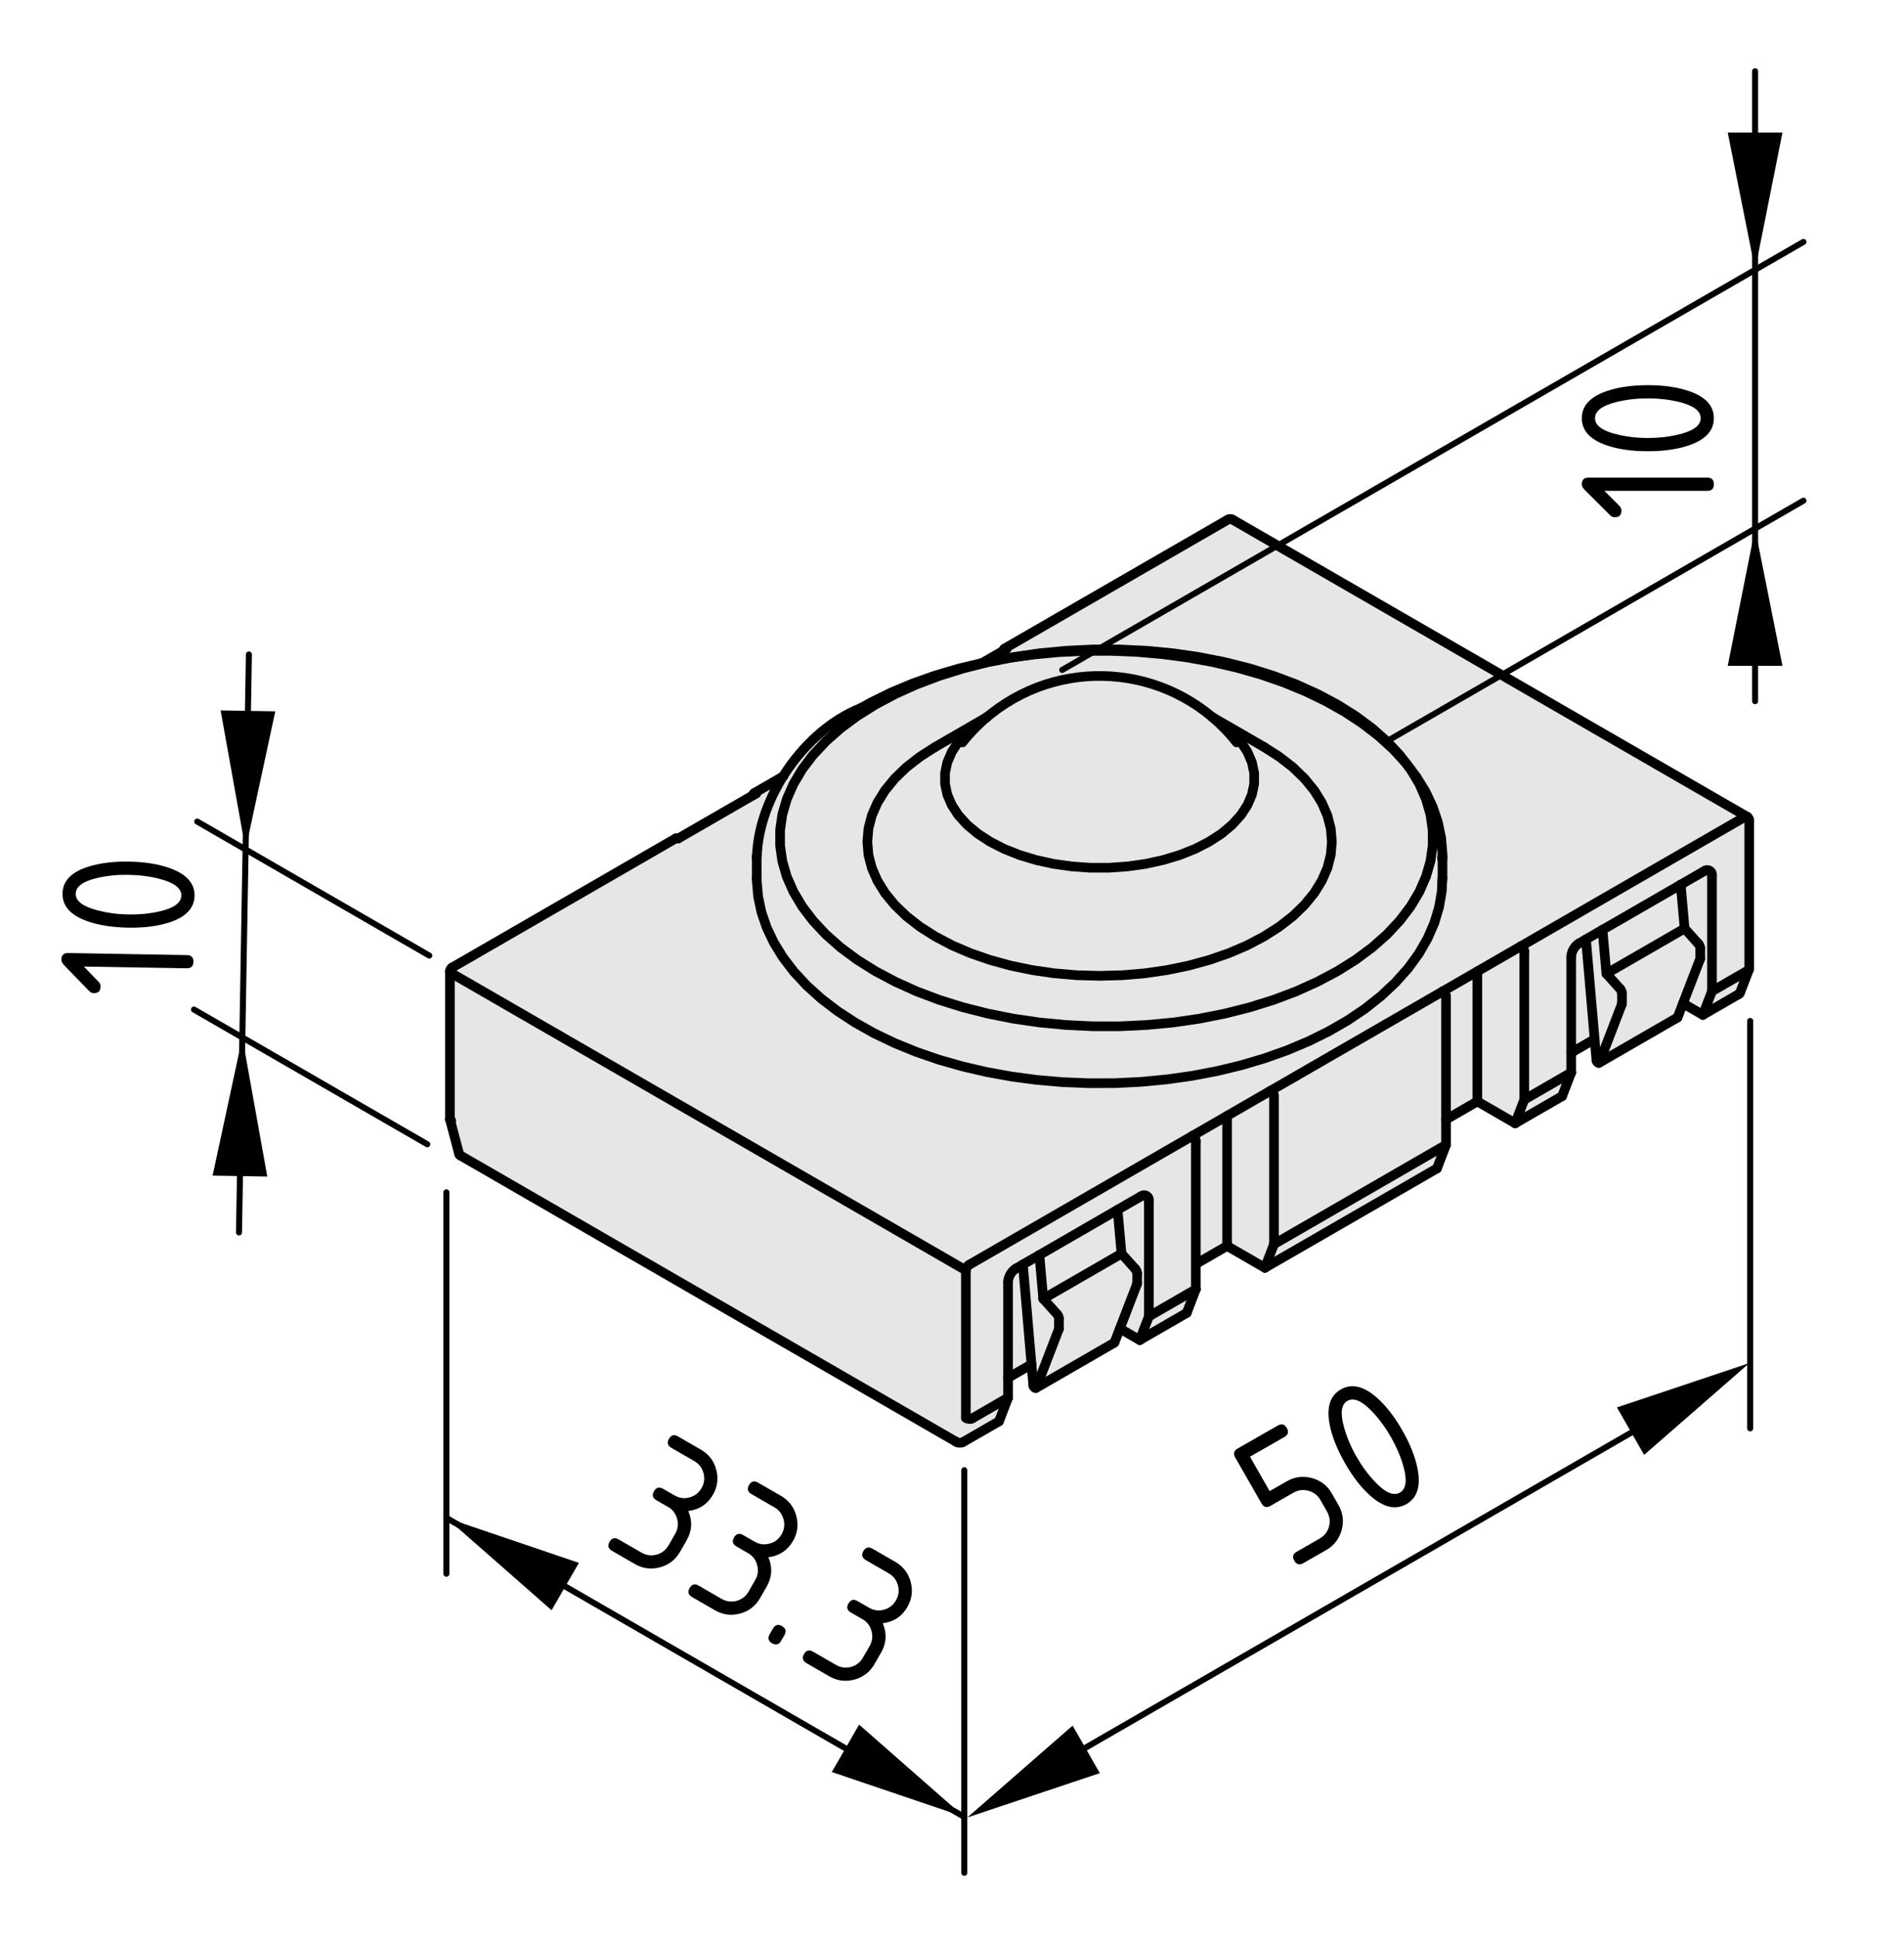 <?xml version="1.0" encoding="UTF-8"?>
<svg xmlns="http://www.w3.org/2000/svg" version="1.1" viewBox="0 0 78.984 80.385">
  <!-- Generator: Adobe Illustrator 29.2.0, SVG Export Plug-In . SVG Version: 2.1.0 Build 108)  -->
  <defs>
    <style>
      .st0 {
        stroke-width: .25px;
      }

      .st0, .st1 {
        fill: none;
        stroke: #000;
        stroke-linecap: round;
        stroke-linejoin: round;
      }

      .st2 {
        fill: #e6e6e6;
      }

      .st1 {
        stroke-width: .4px;
      }
    </style>
  </defs>
  <g id="Ebene_2">
    <path class="st2" d="M19.061,47.92l-.379-1.255v-6.394l13.721-7.999s1.109-1.959,3.474-3.039c2.365-1.079,3.416-1.431,4.262-1.576.847-.145.876-.321.876-.321l9.983-5.896,21.517,12.494.059,6.335-.409.993-1.518.816-.876-.467-.232.643-3.183,1.81-.204-.175-.059-.788-.934.584-.029.879-.409,1.022-1.897,1.02-1.605-.933-1.255.788v1.051l-.351.993-7.123,4.058-1.635-.934-1.256.758v1.197l-.409.964-1.926,1.051-.847-.438-.205.555-3.24,1.84-.175-.204-.059-.701-.934.555v.847l-.409.992-1.576.788-20.757-11.911Z"/>
  </g>
  <g id="Ebene_1">
    <g id="LWPOLYLINE">
      <polyline class="st1" points="59.827 35.631 59.838 35.406 59.784 34.751 59.649 34.101 59.433 33.463 59.137 32.836 58.761 32.224 58.309 31.631 57.781 31.06 57.18 30.515 56.511 30.001 55.777 29.518 54.985 29.073 54.139 28.666 53.243 28.298 52.304 27.974 51.327 27.695 50.318 27.46 49.282 27.271 48.226 27.13 47.155 27.037 46.076 26.992 44.994 26.995 43.915 27.047 42.846 27.148 41.793 27.296 40.761 27.492 39.757 27.732 38.785 28.019 37.853 28.35 36.964 28.722 36.124 29.136 35.71 29.366"/>
    </g>
    <g id="ARC">
      <path class="st1" d="M35.71,29.366c-2.326.922-4.25,3.68-4.313,6.181"/>
    </g>
    <g id="LINE">
      <line class="st1" x1="31.392" y1="35.508" x2="31.392" y2="36.408"/>
    </g>
    <g id="LINE1" data-name="LINE">
      <line class="st1" x1="59.839" y1="36.408" x2="59.839" y2="35.508"/>
    </g>
    <g id="LWPOLYLINE1" data-name="LWPOLYLINE">
      <polyline class="st1" points="31.396 36.445 31.393 36.525 31.449 37.18 31.586 37.829 31.804 38.467 32.102 39.093 32.478 39.705 32.932 40.298 33.462 40.869 34.064 41.413 34.735 41.927 35.47 42.408 36.264 42.853 37.112 43.259 38.008 43.625 38.948 43.948 39.926 44.227 40.936 44.461 41.972 44.649 43.028 44.789 44.1 44.881 45.179 44.925 46.262 44.921 47.34 44.867 48.408 44.765 49.461 44.616 50.492 44.42 51.496 44.177 52.466 43.889 53.399 43.557 54.286 43.183 55.125 42.769 55.91 42.316 56.636 41.826 57.298 41.3 57.891 40.744 58.412 40.16 58.856 39.55 59.22 38.921 59.5 38.276 59.697 37.623 59.81 36.964 59.827 36.529"/>
    </g>
    <g id="LINE2" data-name="LINE">
      <line class="st1" x1="52.43" y1="30.976" x2="50.282" y2="29.736"/>
    </g>
    <g id="LINE3" data-name="LINE">
      <line class="st1" x1="40.947" y1="29.736" x2="38.801" y2="30.976"/>
    </g>
    <g id="ARC1" data-name="ARC">
      <path class="st1" d="M51.302,30.789c-2.482-3.142-7.041-3.676-10.182-1.193-.355.263-.931.838-1.192,1.193"/>
    </g>
    <g id="LINE4" data-name="LINE">
      <line class="st1" x1="42.976" y1="57.563" x2="46.22" y2="55.69"/>
    </g>
    <g id="ARC2" data-name="ARC">
      <path class="st1" d="M18.757,40.126c-.054.027-.095.099-.092.159"/>
    </g>
    <g id="LINE5" data-name="LINE">
      <line class="st1" x1="18.665" y1="40.285" x2="18.665" y2="46.422"/>
    </g>
    <g id="LINE6" data-name="LINE">
      <line class="st1" x1="28.036" y1="34.769" x2="18.757" y2="40.126"/>
    </g>
    <g id="LINE7" data-name="LINE">
      <line class="st1" x1="18.667" y1="46.432" x2="19.047" y2="47.861"/>
    </g>
    <g id="LINE8" data-name="LINE">
      <line class="st1" x1="66.335" y1="44.078" x2="69.579" y2="42.205"/>
    </g>
    <g id="ARC3" data-name="ARC">
      <path class="st1" d="M72.565,34.029c.004-.06-.038-.131-.092-.159"/>
    </g>
    <g id="LINE9" data-name="LINE">
      <line class="st1" x1="72.565" y1="40.166" x2="72.565" y2="34.029"/>
    </g>
    <g id="LINE10" data-name="LINE">
      <line class="st1" x1="72.473" y1="33.87" x2="51.125" y2="21.547"/>
    </g>
    <g id="LINE11" data-name="LINE">
      <line class="st1" x1="32.502" y1="32.191" x2="31.28" y2="32.896"/>
    </g>
    <g id="LINE12" data-name="LINE">
      <line class="st1" x1="72.18" y1="41.179" x2="72.56" y2="40.195"/>
    </g>
    <g id="LINE13" data-name="LINE">
      <line class="st1" x1="50.942" y1="21.547" x2="41.662" y2="26.903"/>
    </g>
    <g id="ARC4" data-name="ARC">
      <path class="st1" d="M51.125,21.547c-.051-.033-.133-.033-.184,0"/>
    </g>
    <g id="LINE14" data-name="LINE">
      <line class="st1" x1="31.392" y1="35.508" x2="31.392" y2="35.543"/>
    </g>
    <g id="LINE15" data-name="LINE">
      <line class="st1" x1="59.837" y1="35.619" x2="59.839" y2="35.508"/>
    </g>
    <g id="LINE16" data-name="LINE">
      <line class="st1" x1="31.392" y1="36.408" x2="31.392" y2="36.442"/>
    </g>
    <g id="LINE17" data-name="LINE">
      <line class="st1" x1="59.837" y1="36.518" x2="59.839" y2="36.408"/>
    </g>
    <g id="LWPOLYLINE2" data-name="LWPOLYLINE">
      <polyline class="st1" points="38.802 30.976 38.167 31.381 37.604 31.818 37.117 32.287 36.713 32.781 36.395 33.295 36.165 33.824 36.026 34.364 35.98 34.909 36.026 35.454 36.165 35.994 36.395 36.523 36.713 37.037 37.117 37.531 37.604 38 38.167 38.437 38.802 38.841 39.503 39.209 40.262 39.534 41.073 39.814 41.928 40.048 42.817 40.232 43.735 40.365 44.671 40.445 45.615 40.471 46.56 40.445 47.495 40.365 48.412 40.232 49.302 40.048 50.157 39.814 50.968 39.534 51.728 39.209 52.428 38.841 53.063 38.437 53.627 38 54.113 37.531 54.518 37.037 54.835 36.523 55.066 35.994 55.204 35.454 55.25 34.909 55.204 34.364 55.066 33.824 54.835 33.295 54.518 32.781 54.113 32.287 53.627 31.818 53.063 31.381 52.43 30.976"/>
    </g>
    <g id="LWPOLYLINE3" data-name="LWPOLYLINE">
      <polyline class="st1" points="40.939 29.744 40.559 30 40.118 30.368 39.757 30.764 39.483 31.183 39.297 31.618 39.203 32.062 39.203 32.51 39.297 32.955 39.483 33.389 39.757 33.808 40.118 34.205 40.559 34.574 41.073 34.908 41.653 35.206 42.292 35.46 42.979 35.668 43.704 35.827 44.457 35.933 45.228 35.988 46.003 35.988 46.774 35.933 47.526 35.827 48.251 35.668 48.939 35.46 49.576 35.206 50.157 34.908 50.672 34.574 51.112 34.205 51.473 33.808 51.748 33.389 51.933 32.955 52.027 32.51 52.027 32.062 51.933 31.618 51.748 31.183 51.473 30.764 51.112 30.368 50.672 30 50.292 29.744"/>
    </g>
    <g id="ELLIPSE">
      <path class="st1" d="M40.067,58.801c.071.056.188.068.26.026h0"/>
    </g>
    <g id="ARC5" data-name="ARC">
      <path class="st1" d="M49.606,47.327c.001-.083-.058-.184-.13-.225"/>
    </g>
    <g id="LINE18" data-name="LINE">
      <line class="st1" x1="19.105" y1="47.925" x2="39.681" y2="59.804"/>
    </g>
    <g id="LINE19" data-name="LINE">
      <line class="st1" x1="49.606" y1="53.471" x2="47.659" y2="54.595"/>
    </g>
    <g id="LINE20" data-name="LINE">
      <line class="st1" x1="47.659" y1="49.799" x2="47.659" y2="54.595"/>
    </g>
    <g id="ARC6" data-name="ARC">
      <path class="st1" d="M47.659,49.799c.018-.109-.057-.212-.166-.23-.05-.011-.121.008-.159.042"/>
    </g>
    <g id="LINE21" data-name="LINE">
      <line class="st1" x1="46.361" y1="50.173" x2="47.334" y2="49.612"/>
    </g>
    <g id="LINE22" data-name="LINE">
      <line class="st1" x1="43.117" y1="52.048" x2="46.361" y2="50.173"/>
    </g>
    <g id="LINE23" data-name="LINE">
      <line class="st1" x1="42.144" y1="52.609" x2="43.117" y2="52.048"/>
    </g>
    <g id="ARC7" data-name="ARC">
      <path class="st1" d="M42.144,52.609c-.181.102-.326.353-.325.561"/>
    </g>
    <g id="LINE24" data-name="LINE">
      <line class="st1" x1="41.818" y1="53.171" x2="41.818" y2="57.966"/>
    </g>
    <g id="LINE25" data-name="LINE">
      <line class="st1" x1="41.818" y1="57.966" x2="40.327" y2="58.828"/>
    </g>
    <g id="LINE26" data-name="LINE">
      <line class="st1" x1="49.606" y1="47.327" x2="49.606" y2="53.471"/>
    </g>
    <g id="LINE27" data-name="LINE">
      <line class="st1" x1="31.372" y1="32.905" x2="28.128" y2="34.778"/>
    </g>
    <g id="LINE28" data-name="LINE">
      <line class="st1" x1="40.743" y1="27.496" x2="41.754" y2="26.912"/>
    </g>
    <g id="LINE29" data-name="LINE">
      <line class="st1" x1="59.859" y1="41.109" x2="63.103" y2="39.236"/>
    </g>
    <g id="LINE30" data-name="LINE">
      <line class="st1" x1="52.72" y1="45.229" x2="49.476" y2="47.102"/>
    </g>
    <g id="LWPOLYLINE4" data-name="LWPOLYLINE">
      <polyline class="st1" points="42.99 57.545 42.98 57.56 42.964 57.567 42.943 57.565 42.922 57.553 42.901 57.535 42.883 57.509 42.871 57.482 42.865 57.454"/>
    </g>
    <g id="LINE31" data-name="LINE">
      <line class="st1" x1="42.865" y1="57.454" x2="42.432" y2="52.442"/>
    </g>
    <g id="LINE32" data-name="LINE">
      <line class="st1" x1="43.117" y1="52.048" x2="43.278" y2="53.864"/>
    </g>
    <g id="LINE33" data-name="LINE">
      <line class="st1" x1="43.278" y1="53.864" x2="43.854" y2="54.505"/>
    </g>
    <g id="ARC8" data-name="ARC">
      <path class="st1" d="M43.928,54.683c.001-.058-.033-.139-.074-.179"/>
    </g>
    <g id="LINE34" data-name="LINE">
      <line class="st1" x1="43.928" y1="54.683" x2="43.928" y2="55.086"/>
    </g>
    <g id="ARC9" data-name="ARC">
      <path class="st1" d="M43.92,55.132c.005-.012.009-.034.008-.047"/>
    </g>
    <g id="LINE35" data-name="LINE">
      <line class="st1" x1="43.92" y1="55.132" x2="42.99" y2="57.545"/>
    </g>
    <g id="LINE36" data-name="LINE">
      <line class="st1" x1="43.278" y1="53.864" x2="46.524" y2="51.991"/>
    </g>
    <g id="LINE37" data-name="LINE">
      <line class="st1" x1="46.361" y1="50.173" x2="46.524" y2="51.991"/>
    </g>
    <g id="LINE38" data-name="LINE">
      <line class="st1" x1="46.524" y1="51.991" x2="47.098" y2="52.631"/>
    </g>
    <g id="ARC10" data-name="ARC">
      <path class="st1" d="M47.172,52.81c.001-.058-.033-.14-.074-.179"/>
    </g>
    <g id="LINE39" data-name="LINE">
      <line class="st1" x1="47.172" y1="52.81" x2="47.172" y2="53.213"/>
    </g>
    <g id="LINE40" data-name="LINE">
      <line class="st1" x1="42.79" y1="56.582" x2="41.818" y2="57.142"/>
    </g>
    <g id="ARC11" data-name="ARC">
      <path class="st1" d="M47.165,53.259c.004-.012.008-.034.007-.047"/>
    </g>
    <g id="LINE41" data-name="LINE">
      <line class="st1" x1="47.165" y1="53.259" x2="46.234" y2="55.672"/>
    </g>
    <g id="ELLIPSE1" data-name="ELLIPSE">
      <path class="st1" d="M39.681,59.804c.076.043.196.046.268.004h0"/>
    </g>
    <g id="LINE42" data-name="LINE">
      <line class="st1" x1="41.442" y1="58.947" x2="39.948" y2="59.808"/>
    </g>
    <g id="LINE43" data-name="LINE">
      <line class="st1" x1="41.442" y1="58.947" x2="41.818" y2="57.966"/>
    </g>
    <g id="LINE44" data-name="LINE">
      <line class="st1" x1="47.659" y1="54.595" x2="47.281" y2="55.576"/>
    </g>
    <g id="LINE45" data-name="LINE">
      <line class="st1" x1="47.281" y1="55.576" x2="46.456" y2="55.099"/>
    </g>
    <g id="LWPOLYLINE5" data-name="LWPOLYLINE">
      <polyline class="st1" points="46.234 55.672 46.224 55.687 46.22 55.69"/>
    </g>
    <g id="ARC12" data-name="ARC">
      <path class="st1" d="M52.85,45.454c.001-.083-.057-.184-.13-.225"/>
    </g>
    <g id="ARC13" data-name="ARC">
      <path class="st1" d="M59.987,41.334c.001-.084-.057-.184-.129-.225"/>
    </g>
    <g id="LINE46" data-name="LINE">
      <line class="st1" x1="52.85" y1="51.598" x2="52.472" y2="52.579"/>
    </g>
    <g id="LINE47" data-name="LINE">
      <line class="st1" x1="50.903" y1="46.278" x2="50.903" y2="51.673"/>
    </g>
    <g id="LINE48" data-name="LINE">
      <line class="st1" x1="52.85" y1="45.454" x2="52.85" y2="51.598"/>
    </g>
    <g id="LINE49" data-name="LINE">
      <line class="st1" x1="52.472" y1="52.579" x2="50.903" y2="51.673"/>
    </g>
    <g id="LINE50" data-name="LINE">
      <line class="st1" x1="59.987" y1="47.478" x2="52.85" y2="51.598"/>
    </g>
    <g id="LINE51" data-name="LINE">
      <line class="st1" x1="59.987" y1="41.334" x2="59.987" y2="47.478"/>
    </g>
    <g id="LINE52" data-name="LINE">
      <line class="st1" x1="50.903" y1="51.673" x2="49.606" y2="52.423"/>
    </g>
    <g id="LINE53" data-name="LINE">
      <line class="st1" x1="49.228" y1="54.452" x2="49.606" y2="53.471"/>
    </g>
    <g id="LINE54" data-name="LINE">
      <line class="st1" x1="49.228" y1="54.452" x2="47.281" y2="55.576"/>
    </g>
    <g id="LINE55" data-name="LINE">
      <line class="st1" x1="59.987" y1="47.478" x2="59.61" y2="48.459"/>
    </g>
    <g id="LINE56" data-name="LINE">
      <line class="st1" x1="59.61" y1="48.459" x2="52.472" y2="52.579"/>
    </g>
    <g id="ELLIPSE2" data-name="ELLIPSE">
      <path class="st1" d="M18.665,46.422c-.002.019.022.045.054.056"/>
    </g>
    <g id="ARC14" data-name="ARC">
      <path class="st1" d="M28.128,34.778c-.023-.018-.065-.022-.092-.009"/>
    </g>
    <g id="LINE57" data-name="LINE">
      <line class="st1" x1="62.855" y1="46.586" x2="63.232" y2="45.605"/>
    </g>
    <g id="LINE58" data-name="LINE">
      <line class="st1" x1="61.286" y1="40.285" x2="61.286" y2="45.679"/>
    </g>
    <g id="ARC15" data-name="ARC">
      <path class="st1" d="M63.232,39.461c.001-.083-.057-.184-.129-.225"/>
    </g>
    <g id="LINE59" data-name="LINE">
      <line class="st1" x1="63.232" y1="39.461" x2="63.232" y2="45.605"/>
    </g>
    <g id="LINE60" data-name="LINE">
      <line class="st1" x1="61.286" y1="45.679" x2="62.855" y2="46.586"/>
    </g>
    <g id="LINE61" data-name="LINE">
      <line class="st1" x1="72.511" y1="40.248" x2="71.019" y2="41.109"/>
    </g>
    <g id="LINE62" data-name="LINE">
      <line class="st1" x1="71.019" y1="36.314" x2="71.019" y2="41.109"/>
    </g>
    <g id="ARC16" data-name="ARC">
      <path class="st1" d="M71.019,36.314c.018-.109-.057-.212-.166-.231-.049-.01-.121.009-.158.043"/>
    </g>
    <g id="LINE63" data-name="LINE">
      <line class="st1" x1="70.694" y1="36.127" x2="69.721" y2="36.689"/>
    </g>
    <g id="LINE64" data-name="LINE">
      <line class="st1" x1="69.721" y1="36.689" x2="66.477" y2="38.562"/>
    </g>
    <g id="LINE65" data-name="LINE">
      <line class="st1" x1="66.477" y1="38.562" x2="65.503" y2="39.124"/>
    </g>
    <g id="ARC17" data-name="ARC">
      <path class="st1" d="M65.503,39.124c-.181.103-.326.354-.324.562"/>
    </g>
    <g id="LINE66" data-name="LINE">
      <line class="st1" x1="65.179" y1="39.685" x2="65.179" y2="44.481"/>
    </g>
    <g id="LINE67" data-name="LINE">
      <line class="st1" x1="65.179" y1="44.481" x2="63.232" y2="45.605"/>
    </g>
    <g id="LINE68" data-name="LINE">
      <line class="st1" x1="59.987" y1="46.429" x2="61.286" y2="45.679"/>
    </g>
    <g id="LWPOLYLINE6" data-name="LWPOLYLINE">
      <polyline class="st1" points="66.351 44.059 66.34 44.075 66.323 44.082 66.303 44.08 66.281 44.068 66.261 44.049 66.243 44.024 66.231 43.997 66.225 43.969"/>
    </g>
    <g id="LINE69" data-name="LINE">
      <line class="st1" x1="66.225" y1="43.969" x2="65.791" y2="38.957"/>
    </g>
    <g id="LINE70" data-name="LINE">
      <line class="st1" x1="66.477" y1="38.562" x2="66.639" y2="40.379"/>
    </g>
    <g id="LINE71" data-name="LINE">
      <line class="st1" x1="66.639" y1="40.379" x2="67.213" y2="41.019"/>
    </g>
    <g id="ARC18" data-name="ARC">
      <path class="st1" d="M67.287,41.199c.001-.059-.033-.141-.074-.18"/>
    </g>
    <g id="LINE72" data-name="LINE">
      <line class="st1" x1="67.287" y1="41.199" x2="67.287" y2="41.6"/>
    </g>
    <g id="ARC19" data-name="ARC">
      <path class="st1" d="M67.279,41.647c.006-.012.01-.034.008-.047"/>
    </g>
    <g id="LINE73" data-name="LINE">
      <line class="st1" x1="67.279" y1="41.647" x2="66.351" y2="44.059"/>
    </g>
    <g id="ELLIPSE3" data-name="ELLIPSE">
      <path class="st1" d="M19.047,47.861c.003.021.03.051.058.065"/>
    </g>
    <g id="LINE74" data-name="LINE">
      <line class="st1" x1="69.721" y1="36.689" x2="69.883" y2="38.506"/>
    </g>
    <g id="LINE75" data-name="LINE">
      <line class="st1" x1="69.883" y1="38.506" x2="66.639" y2="40.379"/>
    </g>
    <g id="LINE76" data-name="LINE">
      <line class="st1" x1="69.883" y1="38.506" x2="70.457" y2="39.146"/>
    </g>
    <g id="ARC20" data-name="ARC">
      <path class="st1" d="M70.531,39.326c.001-.059-.033-.14-.074-.18"/>
    </g>
    <g id="LINE77" data-name="LINE">
      <line class="st1" x1="70.531" y1="39.326" x2="70.531" y2="39.727"/>
    </g>
    <g id="LINE78" data-name="LINE">
      <line class="st1" x1="65.179" y1="43.657" x2="66.15" y2="43.097"/>
    </g>
    <g id="LINE79" data-name="LINE">
      <line class="st1" x1="65.179" y1="44.481" x2="64.801" y2="45.462"/>
    </g>
    <g id="LINE80" data-name="LINE">
      <line class="st1" x1="64.801" y1="45.462" x2="62.855" y2="46.586"/>
    </g>
    <g id="ARC21" data-name="ARC">
      <path class="st1" d="M70.525,39.774c.005-.012.009-.034.007-.047"/>
    </g>
    <g id="LINE81" data-name="LINE">
      <line class="st1" x1="70.525" y1="39.774" x2="69.595" y2="42.186"/>
    </g>
    <g id="LINE82" data-name="LINE">
      <line class="st1" x1="70.641" y1="42.09" x2="71.019" y2="41.109"/>
    </g>
    <g id="LINE83" data-name="LINE">
      <line class="st1" x1="69.816" y1="41.614" x2="70.641" y2="42.09"/>
    </g>
    <g id="LWPOLYLINE7" data-name="LWPOLYLINE">
      <polyline class="st1" points="69.595 42.186 69.584 42.202 69.579 42.205"/>
    </g>
    <g id="ARC22" data-name="ARC">
      <path class="st1" d="M31.372,32.905c-.034-.028-.085-.022-.113.012-.014.015-.021.044-.017.064"/>
    </g>
    <g id="ELLIPSE4" data-name="ELLIPSE">
      <path class="st1" d="M72.511,40.248c.032-.016.057-.053.054-.082"/>
    </g>
    <g id="LINE84" data-name="LINE">
      <line class="st1" x1="72.133" y1="41.228" x2="70.641" y2="42.09"/>
    </g>
    <g id="ELLIPSE5" data-name="ELLIPSE">
      <path class="st1" d="M72.133,41.228c.021-.01.043-.033.047-.049"/>
    </g>
    <g id="ARC23" data-name="ARC">
      <path class="st1" d="M41.754,26.912c-.034-.027-.084-.023-.112.012-.014.015-.021.043-.018.062"/>
    </g>
    <g id="LINE85" data-name="LINE">
      <line class="st1" x1="40.067" y1="52.683" x2="18.719" y2="40.359"/>
    </g>
    <g id="LINE86" data-name="LINE">
      <line class="st1" x1="40.067" y1="58.801" x2="40.067" y2="52.683"/>
    </g>
    <g id="ARC24" data-name="ARC">
      <path class="st1" d="M40.197,52.459c-.072.041-.131.142-.13.225"/>
    </g>
    <g id="LINE87" data-name="LINE">
      <line class="st1" x1="40.197" y1="52.459" x2="49.476" y2="47.102"/>
    </g>
    <g id="LINE88" data-name="LINE">
      <line class="st1" x1="52.72" y1="45.229" x2="59.859" y2="41.109"/>
    </g>
    <g id="LINE89" data-name="LINE">
      <line class="st1" x1="63.103" y1="39.236" x2="72.382" y2="33.879"/>
    </g>
    <g id="ARC25" data-name="ARC">
      <path class="st1" d="M72.473,33.87c-.026-.014-.067-.01-.091.009"/>
    </g>
    <g id="LWPOLYLINE8" data-name="LWPOLYLINE">
      <polyline class="st1" points="36.317 29.22 35.559 29.695 34.871 30.205 34.259 30.746 33.726 31.314 33.276 31.906 32.913 32.518 32.638 33.144 32.453 33.783 32.361 34.426 32.361 35.073 32.453 35.716 32.638 36.355 32.913 36.981 33.276 37.592 33.726 38.184 34.259 38.754 34.871 39.295 35.559 39.804 36.317 40.279 37.141 40.716 38.025 41.115 38.962 41.468 39.947 41.775 40.972 42.035 42.031 42.246 43.116 42.404 44.221 42.509 45.336 42.563 46.456 42.563 47.572 42.509 48.677 42.404 49.762 42.246 50.821 42.035 51.847 41.775 52.831 41.468 53.769 41.115 54.651 40.716 55.476 40.279 56.234 39.804 56.921 39.295 57.534 38.754 58.067 38.184 58.517 37.592 58.881 36.981 59.155 36.355 59.34 35.716 59.432 35.073 59.432 34.426 59.34 33.783 59.155 33.144 58.881 32.518 58.517 31.906 58.067 31.314 57.534 30.746 56.921 30.205 56.234 29.695 55.476 29.22 54.651 28.782 53.769 28.384 52.831 28.031 51.847 27.723 50.821 27.464 49.762 27.254 48.677 27.095 47.572 26.989 46.456 26.935 45.336 26.935 44.221 26.989 43.116 27.095 42.031 27.254 40.972 27.464 39.947 27.723 38.962 28.031 38.025 28.384 37.141 28.782 36.317 29.22"/>
    </g>
  </g>
  <g id="Bemassung">
    <g id="MTEXT">
      <g>
        <path d="M52.331,62.349l-1.09-1.902c-.09-.157-.057-.282.102-.373l1.664-.953c.158-.09.283-.057.374.102.091.16.058.283-.101.374l-1.427.817.816,1.426.713-.408c.329-.188.676-.232,1.042-.133.365.101.641.314.827.641l.272.477c.188.328.232.675.133,1.04-.102.364-.314.642-.641.828l-.951.544c-.158.092-.283.057-.373-.101-.092-.159-.058-.284.102-.374l.95-.545c.199-.114.329-.279.388-.496.059-.218.031-.426-.082-.625l-.273-.477c-.112-.196-.278-.324-.497-.384-.22-.06-.427-.032-.624.08l-.951.544c-.158.092-.283.058-.373-.102Z"/>
        <path d="M58.172,59.32c.325.567.536,1.097.632,1.59.143.722-.01,1.211-.459,1.469-.449.257-.948.142-1.498-.344-.375-.333-.727-.785-1.052-1.354s-.538-1.1-.635-1.592c-.141-.72.013-1.209.462-1.466s.949-.142,1.499.347c.376.333.726.783,1.051,1.35ZM57.696,59.592c-.226-.394-.48-.74-.764-1.04-.428-.453-.773-.604-1.038-.453-.262.15-.306.525-.13,1.127.117.404.285.799.506,1.184.224.391.479.738.764,1.04.428.453.773.604,1.038.452.265-.15.31-.525.136-1.125-.117-.397-.287-.793-.512-1.185Z"/>
      </g>
    </g>
    <g id="SOLID">
      <polygon points="10.053 43.027 8.82 48.756 11.088 48.795 10.053 43.027"/>
    </g>
    <g id="SOLID1" data-name="SOLID">
      <polygon points="10.187 35.23 11.42 29.501 9.151 29.462 10.187 35.23"/>
    </g>
    <g id="LINE90" data-name="LINE">
      <line class="st0" x1="17.726" y1="47.456" x2="8.047" y2="41.869"/>
    </g>
    <g id="LINE91" data-name="LINE">
      <line class="st0" x1="17.808" y1="39.631" x2="8.181" y2="34.072"/>
    </g>
    <g id="LINE92" data-name="LINE">
      <line class="st0" x1="10.053" y1="43.027" x2="9.914" y2="51.113"/>
    </g>
    <g id="LINE93" data-name="LINE">
      <line class="st0" x1="10.053" y1="43.027" x2="10.187" y2="35.23"/>
    </g>
    <g id="LINE94" data-name="LINE">
      <line class="st0" x1="10.187" y1="35.23" x2="10.325" y2="27.142"/>
    </g>
    <g id="MTEXT1" data-name="MTEXT">
      <g>
        <path d="M3.478,40.085l.619.641c.051.054.075.118.073.192-.003.184-.095.273-.278.271-.074-.001-.138-.028-.189-.083l-1.053-1.088c-.07-.074-.105-.148-.104-.223.003-.183.096-.271.277-.27l4.931.085c.182.003.272.097.27.278-.004.184-.096.273-.278.27l-4.268-.073Z"/>
        <path d="M5.356,35.734c.653.011,1.216.101,1.688.27.692.247,1.035.629,1.026,1.146s-.363.888-1.062,1.111c-.478.152-1.045.223-1.7.211-.655-.011-1.221-.101-1.693-.27-.69-.247-1.031-.629-1.022-1.146s.363-.888,1.065-1.111c.478-.152,1.044-.222,1.697-.211ZM5.346,36.281c-.454-.008-.882.033-1.284.124-.609.136-.916.356-.921.661-.006.301.296.53.901.688.407.106.833.164,1.275.172.451.008.88-.033,1.284-.124.608-.136.915-.356.921-.661.005-.304-.294-.535-.897-.691-.401-.104-.828-.16-1.279-.168Z"/>
      </g>
    </g>
    <g id="SOLID2" data-name="SOLID">
      <polygon points="72.569 56.531 67.076 58.369 68.204 60.338 72.569 56.531"/>
    </g>
    <g id="SOLID3" data-name="SOLID">
      <polygon points="40.13 75.375 45.624 73.537 44.496 71.566 40.13 75.375"/>
    </g>
    <g id="SOLID4" data-name="SOLID">
      <polygon points="18.518 62.951 22.881 66.781 24.015 64.816 18.518 62.951"/>
    </g>
    <g id="SOLID5" data-name="SOLID">
      <polygon points="40.002 75.353 35.639 71.525 34.505 73.49 40.002 75.353"/>
    </g>
    <g id="LINE95" data-name="LINE">
      <line class="st0" x1="18.518" y1="49.449" x2="18.518" y2="65.267"/>
    </g>
    <g id="LINE96" data-name="LINE">
      <line class="st0" x1="40.002" y1="60.974" x2="40.002" y2="77.671"/>
    </g>
    <g id="LINE97" data-name="LINE">
      <line class="st0" x1="18.518" y1="62.951" x2="40.002" y2="75.353"/>
    </g>
    <g id="MTEXT2" data-name="MTEXT">
      <g>
        <path d="M27.704,62.492l-.474-.273c-.158-.092-.192-.215-.1-.375.091-.156.216-.191.374-.1l.474.273c.199.115.407.145.624.086.218-.059.384-.188.499-.387.113-.195.141-.404.082-.623-.059-.219-.186-.385-.383-.498l-.949-.549c-.158-.092-.192-.215-.1-.375.091-.156.216-.191.374-.1l.949.549c.328.189.542.467.638.832.097.367.052.713-.136,1.037-.227.395-.568.619-1.022.676.178.422.153.83-.073,1.223l-.274.475c-.189.328-.467.541-.833.639-.366.096-.712.051-1.038-.137l-.949-.549c-.158-.09-.191-.217-.101-.373.092-.158.216-.191.375-.1l.949.547c.199.115.407.143.624.086.218-.059.384-.188.499-.387l.274-.475c.113-.197.141-.404.082-.623-.059-.221-.186-.387-.383-.5Z"/>
        <path d="M31.025,64.41l-.474-.273c-.158-.092-.192-.217-.1-.375.091-.158.216-.191.374-.1l.474.273c.199.115.407.143.624.084.218-.057.384-.186.499-.385.113-.197.141-.404.082-.623-.059-.221-.186-.387-.383-.5l-.949-.547c-.158-.092-.192-.217-.1-.375.091-.158.216-.191.374-.1l.949.547c.328.189.542.467.638.834.097.365.052.711-.136,1.037-.227.393-.568.619-1.022.676.178.422.153.83-.073,1.223l-.274.475c-.189.328-.467.541-.833.639-.366.096-.712.051-1.038-.139l-.949-.547c-.158-.092-.191-.217-.101-.373.092-.16.216-.193.375-.102l.949.549c.199.113.407.143.624.084.218-.059.384-.186.499-.385l.274-.477c.113-.195.141-.402.082-.621-.059-.221-.186-.387-.383-.5Z"/>
        <path d="M32.065,67.541c.091-.158.216-.193.375-.102s.191.217.1.375l-.137.238c-.091.156-.216.189-.374.1-.158-.092-.191-.217-.101-.375l.137-.236Z"/>
        <path d="M35.77,67.148l-.474-.273c-.158-.092-.192-.215-.1-.375.091-.156.216-.191.374-.1l.474.273c.199.115.407.145.624.086.218-.059.384-.188.499-.387.113-.195.141-.404.082-.623-.059-.219-.186-.385-.383-.498l-.949-.549c-.158-.092-.192-.215-.1-.375.091-.156.216-.191.374-.1l.949.549c.328.189.542.467.638.832.097.367.052.713-.136,1.037-.227.395-.568.619-1.022.676.178.422.153.83-.073,1.223l-.274.475c-.189.328-.467.541-.833.639-.366.096-.712.051-1.038-.137l-.949-.549c-.158-.09-.191-.217-.101-.373.092-.158.216-.191.375-.1l.949.547c.199.115.407.143.624.086.218-.059.384-.188.499-.387l.274-.475c.113-.197.141-.404.082-.623-.059-.221-.186-.387-.383-.5Z"/>
      </g>
    </g>
    <g id="SOLID6" data-name="SOLID">
      <polygon points="72.807 21.923 71.672 27.614 73.942 27.614 72.807 21.923"/>
    </g>
    <g id="SOLID7" data-name="SOLID">
      <polygon points="72.807 11.19 73.942 5.497 71.672 5.497 72.807 11.19"/>
    </g>
    <g id="LINE98" data-name="LINE">
      <line class="st0" x1="57.587" y1="30.71" x2="74.813" y2="20.764"/>
    </g>
    <g id="LINE99" data-name="LINE">
      <line class="st0" x1="44.063" y1="27.784" x2="74.813" y2="10.032"/>
    </g>
    <g id="LINE100" data-name="LINE">
      <line class="st0" x1="72.807" y1="2.953" x2="72.807" y2="29.08"/>
    </g>
    <g id="MTEXT3" data-name="MTEXT">
      <g>
        <path d="M66.555,20.357l.629.629c.053.053.078.117.078.191,0,.183-.092.275-.275.275-.074,0-.137-.026-.189-.079l-1.072-1.07c-.07-.072-.107-.146-.107-.22,0-.183.092-.274.273-.274h4.932c.182,0,.273.091.273.274s-.09.274-.273.274h-4.268Z"/>
        <path d="M68.358,15.974c.652,0,1.217.08,1.693.241.697.235,1.045.611,1.045,1.129s-.348.894-1.041,1.129c-.477.161-1.043.241-1.697.241-.656,0-1.223-.08-1.697-.241-.695-.235-1.043-.611-1.043-1.129s.35-.894,1.047-1.129c.475-.161,1.039-.241,1.693-.241ZM68.358,16.522c-.455,0-.881.048-1.283.146-.605.146-.908.372-.908.676,0,.302.305.526.912.672.41.1.836.149,1.279.149.451,0,.879-.048,1.281-.146.607-.146.91-.372.91-.676s-.303-.53-.91-.676c-.402-.097-.83-.146-1.281-.146Z"/>
      </g>
    </g>
    <g id="LINE101" data-name="LINE">
      <line class="st0" x1="72.603" y1="42.341" x2="72.603" y2="59.238"/>
    </g>
    <g id="LINE102" data-name="LINE">
      <line class="st0" x1="42.772" y1="73.787" x2="70.313" y2="57.888"/>
    </g>
  </g>
</svg>